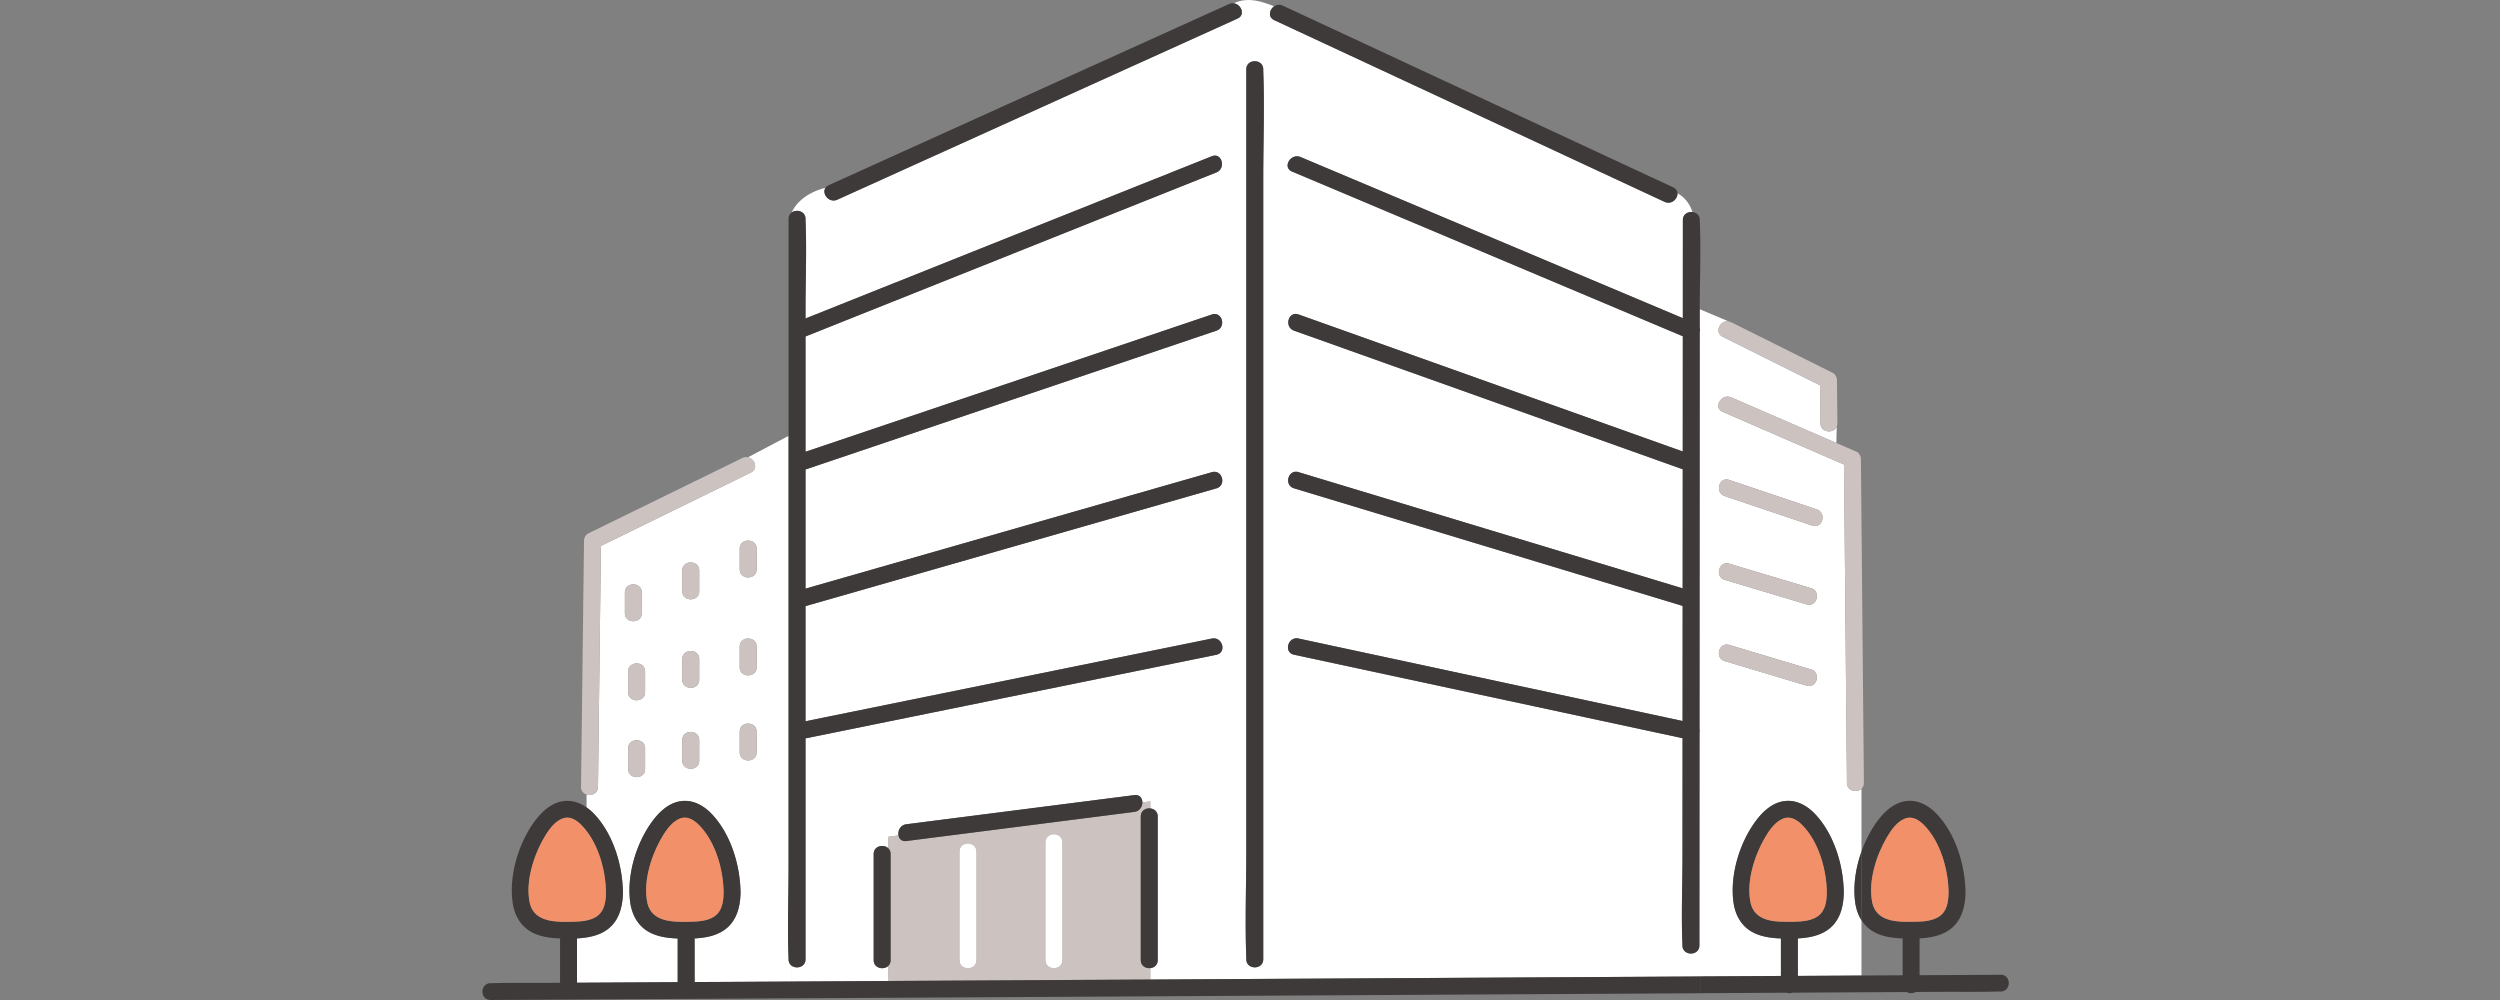 <svg width="285" height="114" viewBox="0 0 285 114" fill="none" xmlns="http://www.w3.org/2000/svg"><rect x="0" y="0" width="285" height="114" fill="#808080" stroke="none"/><g clip-path="url(#clip0_983_24941)"><path d="M89.896 109.352c0-.048.002-.098 0-.146-.145-3.406 0-6.847 0-10.255V49.69l-4.632 2.443c.779.168 1.22 1.306.33 1.741l-2.184 1.07c-4.969 2.43-9.938 4.862-14.904 7.293l-.035 2.893c-.099 8.19-.2 16.38-.298 24.573-.01.76-.746 1.05-1.306.875v1.472c.305.213.589.462.848.73 2.16 2.259 3.233 5.786 3.295 8.855.004.036.004.073.004.113-.029 1.682-.471 3.389-1.975 4.355-.957.615-2.118.816-3.262.877v5.054l11.296-.063h.18v-4.981c-1.13-.042-2.298-.196-3.284-.746-1.281-.714-1.938-1.99-2.128-3.398-.415-3.098.706-6.792 2.573-9.283.813-1.084 1.919-2.097 3.334-2.241 1.314-.134 2.496.54 3.376 1.462 2.16 2.258 3.233 5.785 3.295 8.855.004.036.004.073.004.113-.03 1.682-.472 3.389-1.975 4.355-.957.615-2.118.816-3.263.877v4.979c3.686-.021 7.373-.042 11.06-.061v-1.81a.875.875 0 01-.35-.732l.001-.008zM71.234 69.895v-2.351c0-1.236 1.933-1.232 1.933 0v2.35c0 1.236-1.933 1.233-1.933 0zm2.308 17.771c0 1.236-1.933 1.232-1.933 0v-2.35c0-1.236 1.933-1.232 1.933 0v2.35zm0-8.761c0 1.236-1.933 1.232-1.933 0v-2.35c0-1.237 1.933-1.233 1.933 0v2.35zm6.171 7.811c0 1.236-1.933 1.232-1.933 0v-2.35c0-1.237 1.933-1.233 1.933 0v2.35zm0-9.229c0 1.236-1.933 1.232-1.933 0v-2.35c0-1.236 1.933-1.232 1.933 0v2.35zm0-10.089c0 1.236-1.933 1.232-1.933 0v-2.35c0-1.236 1.933-1.232 1.933 0v2.35zm6.546 18.368c0 1.235-1.933 1.232-1.933 0v-2.351c0-1.236 1.933-1.232 1.933 0v2.35zm0-9.698c0 1.235-1.933 1.231-1.933 0v-2.351c0-1.236 1.933-1.232 1.933 0v2.35zm0-11.166c0 1.236-1.933 1.232-1.933 0v-2.35c0-1.235 1.933-1.233 1.933 0v2.35zm125.944 25.025c-.533.481-1.645.255-1.652-.678-.014-1.521-.027-3.042-.043-4.564-.062-6.61-.122-13.221-.181-19.83l-.111-11.895-13.822-6c-1.138-.494-.153-2.144.976-1.654l11.975 5.198.042-1.849c-.359.815-1.843.679-1.855-.4a3086.3 3086.3 0 01-.045-4.324l-11.093-5.537c-1.015-.508-.288-1.927.69-1.75l-3.313-1.392v2.109a.79.79 0 010 .472l-.009 18.087-.014 23.893v3.319c.021.116.021.239 0 .36l-.01 16.07c0 2.742-.003 5.483-.003 8.223 0 1.236-1.933 1.232-1.933 0 0-.046.002-.094 0-.14-.147-3.33.004-6.7.006-10.031.002-4.486.006-8.969.007-13.454l-4.868-1.046-24.147-5.188-15.274-3.282c-1.217-.26-.699-2.107.515-1.847 1.87.403 3.739.803 5.61 1.205l24.147 5.189 14.019 3.011c0-1.747.002-3.496.004-5.243 0-2.627.004-5.254.004-7.88l-4.843-1.466-24.203-7.322c-5.083-1.539-10.168-3.077-15.251-4.614-1.188-.36-.678-2.209.514-1.847l5.578 1.688 24.203 7.322 14.004 4.238.008-13.574c-1.626-.578-3.249-1.159-4.874-1.737-8.081-2.882-16.161-5.763-24.242-8.647l-15.191-5.418c-1.163-.415-.659-2.266.514-1.846 1.867.664 3.734 1.331 5.599 1.996 8.081 2.881 16.161 5.763 24.242 8.646l13.954 4.978c.002-4.378.006-8.756.007-13.136l-5.081-2.142-24.208-10.204a52186.74 52186.74 0 00-15.257-6.43c-1.142-.48-.156-2.13.976-1.653l5.568 2.347c8.069 3.401 16.138 6.804 24.209 10.204 4.598 1.94 9.198 3.876 13.795 5.815v-2.954c0-2.742.004-5.483.004-8.223 0-.673.574-.977 1.096-.918-.298-.902-.833-1.655-1.71-2.15.038.637-.683 1.35-1.471.981l-5.508-2.563L160.301 9.3c-5.007-2.332-10.017-4.662-15.024-6.993-.758-.353-.561-1.213-.012-1.583-1.54-.607-3.051-1.08-4.63-.345.856.094 1.385 1.317.44 1.744l-5.676 2.569-24.555 11.112-15.385 6.962c-.953.431-1.804-.691-1.352-1.354-1.739.429-3.23 1.416-3.851 2.814.558-.404 1.575-.157 1.575.738 0 .048-.002.098 0 .145.145 3.407 0 6.848 0 10.256v.94c1.554-.62 3.108-1.239 4.66-1.86 8.519-3.4 17.038-6.803 25.557-10.204l16.101-6.427c1.156-.462 1.653 1.393.514 1.847l-5.883 2.348c-8.519 3.401-17.038 6.804-25.557 10.204l-15.392 6.145v13.144l4.692-1.584 25.591-8.644 16.035-5.419c1.183-.398 1.685 1.453.514 1.847l-5.916 1.999-25.59 8.644a47612.41 47612.41 0 01-15.326 5.177v13.581c1.548-.442 3.094-.887 4.642-1.33l25.65-7.35 16.028-4.593c1.198-.343 1.707 1.506.514 1.847l-5.865 1.68-25.651 7.352-15.318 4.389v13.125l4.675-.952 25.596-5.21c5.35-1.087 10.699-2.176 16.049-3.266 1.216-.247 1.732 1.6.514 1.847l-5.898 1.202c-8.533 1.735-17.064 3.473-25.597 5.209l-15.34 3.12v25.181c0 .9-1.025 1.142-1.582.732v1.81l6.528-.036 4.515-.025v-1.745c-.518.536-1.69.323-1.69-.638V97.366c0-.961 1.172-1.172 1.69-.636v-1.339l1.139-.153c-.095-.523.208-1.182.9-1.27l3.235-.414 22.75-2.909c.615-.078.918.359.918.836l.897-.12v.8c.442.044.854.35.854.92v16.373c0 .569-.412.875-.854.919v1.297l13.965-.078 24.676-.138 22.618-.127 1.425-.007 9.213-.052v-4.278c-1.131-.042-2.298-.196-3.284-.745-1.281-.715-1.938-1.991-2.128-3.399-.415-3.098.706-6.792 2.573-9.283.813-1.084 1.919-2.097 3.334-2.241 1.314-.134 2.497.54 3.376 1.462 2.161 2.258 3.233 5.786 3.295 8.855.004.036.004.073.004.113-.029 1.682-.471 3.389-1.975 4.355-.957.615-2.118.816-3.262.877v4.276c1.99-.011 3.981-.023 5.97-.032.427-.002.852-.004 1.279-.008v-6.313c-.385-.607-.617-1.314-.717-2.059-.245-1.836.05-3.876.717-5.756v-7.157l-.006-.008zm-68.192-69.569v88.994c0 1.236-1.933 1.232-1.933 0 0-.057.002-.115 0-.17-.158-4.081 0-8.198 0-12.281V7.907c0-1.236 1.933-1.232 1.933 0 0 .057-.002.115 0 .17.158 4.081 0 8.198 0 12.281zm61.928 57.804c-3.103-.931-6.209-1.86-9.313-2.792-1.189-.356-.68-2.205.514-1.847 3.104.931 6.21 1.86 9.314 2.792 1.188.356.68 2.205-.515 1.847zm0-9.264l-9.313-2.79c-1.189-.357-.68-2.206.514-1.848 3.104.931 6.21 1.86 9.314 2.792 1.188.356.68 2.205-.515 1.846zm.65-8.981l-9.965-3.359c-1.173-.394-.667-2.245.514-1.846 3.322 1.118 6.643 2.24 9.965 3.358 1.173.395.667 2.245-.514 1.847z" fill="#fff"/><path d="M131.126 111.665v-1.298c-.518.052-1.079-.254-1.079-.919V93.075c0-.665.561-.972 1.079-.92v-.8l-.897.12c0 .481-.307 1.002-.918 1.08-1.078.139-2.157.276-3.235.414l-22.75 2.909c-.531.067-.829-.25-.9-.646l-1.139.153v1.34a.886.886 0 01.242.636v12.085a.894.894 0 01-.242.638v1.745c6.268-.034 12.534-.071 18.801-.105l11.038-.061v.002zm-19.812-2.217c0 1.236-1.933 1.232-1.933 0V97.085c0-1.236 1.933-1.232 1.933 0v12.363zm7.864 0V96.029c0-1.234 1.933-1.232 1.933 0v13.419c0 1.236-1.933 1.232-1.933 0zM85.262 52.133a.972.972 0 00-.644.086l-15.376 7.524-2.184 1.069c-.302.147-.476.507-.48.827l-.297 24.573-.043 3.491a.864.864 0 00.627.876c.56.176 1.297-.115 1.306-.876.099-8.19.2-16.38.298-24.573l.035-2.893c4.968-2.431 9.937-4.862 14.904-7.294l2.184-1.069c.89-.435.449-1.573-.33-1.741z" fill="#CCC3C1"/><path d="M142.078 109.352c0 1.232 1.933 1.236 1.933 0V20.358c0-4.083.158-8.2 0-12.28-.002-.058 0-.116 0-.171 0-1.232-1.933-1.236-1.933 0V96.9c0 4.083-.158 8.2 0 12.281.002.057 0 .115 0 .17zm-3.929-36.559L122.1 76.06l-25.596 5.21c-1.558.317-3.117.633-4.675.952V69.096l15.318-4.39 25.651-7.35c1.955-.56 3.909-1.121 5.865-1.68 1.193-.342.686-2.193-.514-1.848l-16.027 4.593-25.65 7.35c-1.549.443-3.095.888-4.643 1.33V53.52c5.108-1.726 10.218-3.453 15.326-5.177l25.59-8.644 5.916-1.998c1.172-.395.669-2.248-.514-1.847-5.346 1.806-10.691 3.611-16.035 5.418l-25.59 8.644-4.693 1.585V38.356l15.392-6.144c8.519-3.401 17.038-6.804 25.557-10.204 1.962-.784 3.924-1.566 5.883-2.35 1.139-.453.642-2.308-.514-1.846l-16.101 6.428c-8.519 3.4-17.038 6.803-25.557 10.204l-4.66 1.86v-.94c0-3.41.145-6.85 0-10.256-.002-.048 0-.098 0-.146 0-.895-1.017-1.14-1.575-.738-.404.91-.44 1.995.067 3.215-.506-1.218-.471-2.303-.067-3.215a.875.875 0 00-.358.738v73.992c0 3.409-.145 6.85 0 10.256.002.048 0 .098 0 .146 0 .335.143.579.35.732.557.412 1.583.168 1.583-.732v-25.18l15.34-3.121 25.596-5.21 5.898-1.2c1.218-.248.702-2.095-.514-1.848v-.004zM140.097.464c-5.129 2.32-10.256 4.642-15.386 6.962-8.185 3.703-16.369 7.409-24.554 11.112l-5.676 2.57a.885.885 0 00-.375.3c-.455.663.396 1.785 1.35 1.354 5.13-2.32 10.257-4.642 15.386-6.962l24.555-11.112 5.676-2.57c.945-.426.414-1.649-.44-1.743a.999.999 0 00-.534.09l-.002-.001zm50.638 20.888c-5.007-2.331-10.017-4.66-15.024-6.992L151.755 3.21 146.247.645a.981.981 0 00-.988.073c-.548.37-.746 1.23.012 1.582 5.008 2.332 10.017 4.661 15.025 6.993l23.955 11.15 5.508 2.564c.789.368 1.51-.345 1.471-.981-.016-.267-.164-.52-.495-.673v-.002zm20.751 81.488c.101.745.333 1.452.717 2.06v-7.815c-.667 1.88-.962 3.922-.717 5.755zm-132.299 9.116v-4.98c1.145-.059 2.306-.26 3.263-.877 1.501-.966 1.946-2.673 1.975-4.355 0-.038 0-.076-.004-.113-.062-3.07-1.133-6.596-3.295-8.855-.882-.92-2.062-1.594-3.377-1.462-1.416.144-2.522 1.155-3.333 2.242-1.867 2.49-2.988 6.184-2.573 9.282.19 1.408.847 2.686 2.128 3.399.986.55 2.153.705 3.284.745v4.981h-.18l-11.297.064v-5.054c1.145-.06 2.306-.261 3.263-.878 1.502-.965 1.946-2.673 1.975-4.355 0-.038 0-.076-.004-.113-.062-3.069-1.132-6.596-3.295-8.855a5.58 5.58 0 00-.849-.73v2.692c1.48 1.925 2.186 4.688 2.213 7.004-.017 1.018-.164 2.148-1.091 2.752-.812.526-1.904.565-2.842.586-1.911.042-4.33.031-4.773-2.253-.46-2.382.458-5.27 1.648-7.319.481-.828 1.137-1.797 2.066-2.178.841-.345 1.608.14 2.188.726.21.213.406.442.591.684v-2.692c-.736-.515-1.6-.826-2.53-.73-1.414.144-2.521 1.155-3.333 2.242-1.867 2.49-2.988 6.184-2.573 9.282.19 1.408.847 2.686 2.128 3.399.986.55 2.153.705 3.284.745v5.056c-.311 0-.62.004-.932.006-2.226.011-4.46-.023-6.687.038-.096.002-.195 0-.291 0-1.243.008-1.247 1.924 0 1.916l4.605-.025c4.178-.023 8.357-.046 12.535-.071 5.723-.032 11.448-.063 17.17-.096v-1.915c-3.686.021-7.373.042-11.059.061l.002.004zm-5.403-9.129c-.46-2.382.458-5.27 1.648-7.319.481-.828 1.137-1.797 2.066-2.178.84-.345 1.608.14 2.188.726 1.886 1.906 2.773 5.08 2.806 7.69-.017 1.017-.164 2.148-1.092 2.751-.812.527-1.903.565-2.84.587-1.912.042-4.332.03-4.775-2.254l-.001-.003zm118.602 8.497l-22.618.126-24.677.138-13.965.079-11.038.061c-6.267.034-12.533.071-18.801.105l-4.514.025-6.529.037v1.915l1.368-.007 22.618-.127 24.677-.138 25.003-.14 23.313-.13 6.583-.036v-1.916l-1.424.008h.004z" fill="#3E3A39"/><path d="M228.067 111.124c-1.535.008-3.071.018-4.606.025l-4.629.025v-4.199c1.144-.06 2.306-.261 3.263-.878 1.501-.966 1.946-2.673 1.975-4.355 0-.038 0-.076-.004-.113-.062-3.069-1.133-6.596-3.295-8.855-.882-.92-2.062-1.594-3.377-1.462-1.416.144-2.522 1.156-3.334 2.242-.761 1.015-1.395 2.234-1.855 3.527v7.815a3.906 3.906 0 001.411 1.341c.986.55 2.153.705 3.284.745v4.2l-4.695.027c-.427.002-.852.003-1.279.007l-5.97.033v-4.276c1.144-.06 2.305-.261 3.262-.878 1.502-.965 1.946-2.672 1.975-4.355 0-.038 0-.076-.004-.113-.061-3.069-1.132-6.596-3.295-8.855-.881-.92-2.062-1.594-3.376-1.462-1.417.144-2.522 1.156-3.334 2.242-1.867 2.49-2.986 6.184-2.572 9.282.189 1.409.846 2.686 2.127 3.399.986.55 2.153.705 3.284.745v4.279l-9.213.051v1.916l9.843-.055c.22.07.466.069.684-.004l2.59-.016 10.423-.057c.313.172.729.17 1.04-.006.898-.006 1.797-.009 2.696-.015 2.226-.012 4.46.023 6.687-.038.096-.002.195 0 .292 0 1.242-.008 1.246-1.924 0-1.916l.002.007zm-23.743-6.044c-1.912.042-4.331.03-4.774-2.253-.46-2.382.458-5.27 1.649-7.319.481-.828 1.136-1.797 2.066-2.178.84-.345 1.608.14 2.187.726 1.887 1.906 2.774 5.08 2.807 7.69-.018 1.017-.165 2.148-1.092 2.751-.812.527-1.904.566-2.841.587l-.002-.004zm13.878 0c-1.911.042-4.331.03-4.773-2.253-.46-2.382.458-5.27 1.648-7.319.481-.828 1.136-1.797 2.066-2.178.841-.345 1.608.14 2.188.726 1.886 1.906 2.773 5.08 2.806 7.69-.017 1.017-.164 2.148-1.092 2.751-.812.527-1.904.566-2.841.587l-.002-.004zm-114.876-9.202l22.75-2.909 3.235-.413c.611-.079.918-.6.918-1.08 0-.478-.303-.915-.918-.836l-22.749 2.908-3.236.414c-.692.088-.995.747-.9 1.27.071.395.369.713.9.646z" fill="#3E3A39"/><path d="M78.557 105.08c.938-.021 2.03-.058 2.841-.587.93-.603 1.075-1.731 1.092-2.751-.03-2.607-.918-5.782-2.806-7.69-.58-.586-1.347-1.071-2.188-.726-.93.381-1.584 1.35-2.066 2.178-1.19 2.05-2.11 4.937-1.648 7.319.442 2.284 2.862 2.293 4.773 2.253l.002.004zm-11.69-10.34a7.526 7.526 0 00-.592-.684c-.58-.587-1.347-1.071-2.188-.726-.93.38-1.584 1.35-2.066 2.178-1.19 2.05-2.11 4.937-1.648 7.319.44 2.283 2.862 2.293 4.774 2.253.937-.021 2.029-.058 2.84-.587.93-.603 1.075-1.732 1.093-2.751-.03-2.318-.735-5.079-2.213-7.004v.002z" fill="#F29169"/><path d="M193.771 35.264v-.016c.002-3.328.153-6.692.006-10.018-.002-.046 0-.094 0-.14 0-.561-.4-.866-.837-.917-.522-.062-1.096.243-1.096.917 0 2.742-.003 5.483-.003 8.223v2.954c-4.598-1.938-9.198-3.875-13.796-5.814-8.069-3.4-16.138-6.803-24.208-10.204l-5.568-2.347c-1.133-.477-2.119 1.172-.976 1.653a40944.84 40944.84 0 0015.256 6.43l24.209 10.204c1.693.715 3.388 1.427 5.081 2.142l-.008 13.135-13.954-4.977c-8.08-2.882-16.161-5.763-24.241-8.647-1.867-.664-3.734-1.331-5.599-1.996-1.173-.418-1.678 1.433-.514 1.847 5.063 1.806 10.127 3.611 15.19 5.418 8.081 2.881 16.161 5.763 24.242 8.646 1.625.579 3.249 1.16 4.874 1.738l-.008 13.574c-4.667-1.412-9.336-2.824-14.004-4.238l-24.203-7.323-5.577-1.687c-1.193-.36-1.703 1.488-.514 1.847a49112.47 49112.47 0 0015.25 4.613l24.203 7.322 4.843 1.466c0 2.627-.004 5.253-.004 7.88 0 1.747 0 3.496-.003 5.244l-14.02-3.012-24.147-5.188-5.61-1.205c-1.212-.26-1.73 1.586-.514 1.847l15.274 3.282c8.049 1.73 16.099 3.458 24.146 5.188l4.869 1.046-.008 13.453c0 3.332-.153 6.702-.006 10.032.002.046 0 .093 0 .139 0 1.232 1.933 1.236 1.933 0 0-2.741.004-5.483.004-8.223.004-5.356.005-10.713.009-16.07a.949.949 0 000-.36v-3.318l.014-23.893.01-18.088a.805.805 0 000-.471v-2.094l.005.005zm-92.242 74.184V97.363a.887.887 0 00-.242-.636c-.518-.537-1.69-.326-1.69.636v12.085c0 .96 1.172 1.174 1.69.638a.887.887 0 00.242-.638z" fill="#3E3A39"/><path d="M109.381 97.087v12.363c0 1.232 1.933 1.236 1.933 0V97.087c0-1.232-1.933-1.236-1.933 0zm11.73 12.361V96.029c0-1.232-1.933-1.234-1.933 0v13.419c0 1.232 1.933 1.236 1.933 0z" fill="#fff"/><path d="M130.047 93.075v16.373c0 .665.561.969 1.079.92.442-.045.854-.349.854-.92V93.075c0-.57-.412-.876-.854-.92-.518-.052-1.079.255-1.079.92z" fill="#3E3A39"/><path d="M73.167 69.895v-2.351c0-1.232-1.933-1.236-1.933 0v2.35c0 1.233 1.933 1.236 1.933 0zm6.546-4.847c0-1.232-1.933-1.236-1.933 0v2.35c0 1.232 1.933 1.236 1.933 0v-2.35zm6.546-2.497c0-1.232-1.933-1.234-1.933 0v2.351c0 1.232 1.933 1.236 1.933 0v-2.35zM73.542 76.554c0-1.232-1.933-1.236-1.933 0v2.351c0 1.232 1.933 1.236 1.933 0v-2.35zm6.171-1.418c0-1.231-1.933-1.235-1.933 0v2.351c0 1.232 1.933 1.236 1.933 0v-2.35zm6.546-1.419c0-1.232-1.933-1.236-1.933 0v2.35c0 1.233 1.933 1.236 1.933 0v-2.35zM73.542 87.666v-2.35c0-1.232-1.933-1.236-1.933 0v2.35c0 1.232 1.933 1.236 1.933 0zm4.238-3.301v2.351c0 1.232 1.933 1.236 1.933 0v-2.35c0-1.233-1.933-1.236-1.933 0zm6.546-.95v2.35c0 1.233 1.933 1.237 1.933 0v-2.35c0-1.232-1.933-1.236-1.933 0zm128.157 5.832l-.116-12.516c-.059-6.61-.121-13.222-.181-19.832-.014-1.52-.027-3.042-.043-4.563-.002-.309-.176-.696-.479-.828l-2.321-1.008-11.975-5.197c-1.129-.49-2.112 1.16-.976 1.653l13.822 6 .111 11.894.181 19.831c.014 1.522.027 3.043.043 4.564.008.933 1.119 1.161 1.652.678a.877.877 0 00.281-.678l.001.002z" fill="#CCC3C1"/><path d="M207.103 58.07c-3.322-1.119-6.643-2.24-9.965-3.358-1.181-.399-1.687 1.452-.514 1.846l9.965 3.359c1.181.398 1.687-1.452.514-1.847zm-.651 8.98c-3.104-.931-6.21-1.86-9.314-2.792-1.192-.358-1.703 1.49-.514 1.847 3.104.931 6.21 1.86 9.313 2.792 1.193.358 1.703-1.491.515-1.847zm-9.314 6.473c-1.192-.358-1.703 1.49-.514 1.847 3.104.931 6.21 1.86 9.313 2.792 1.193.358 1.703-1.49.515-1.847-3.104-.931-6.21-1.86-9.314-2.792z" fill="#CCC3C1"/><path d="M204.324 105.08c.937-.021 2.029-.058 2.841-.587.929-.603 1.074-1.731 1.092-2.751-.031-2.607-.918-5.782-2.807-7.69-.579-.586-1.347-1.071-2.187-.726-.93.381-1.585 1.35-2.066 2.178-1.191 2.05-2.111 4.937-1.649 7.319.441 2.284 2.862 2.293 4.774 2.253l.002.004zm13.878 0c.938-.021 2.03-.058 2.841-.587.93-.603 1.075-1.731 1.092-2.751-.031-2.607-.918-5.782-2.806-7.69-.58-.586-1.347-1.071-2.188-.726-.929.381-1.585 1.35-2.066 2.178-1.19 2.05-2.11 4.937-1.648 7.319.44 2.284 2.862 2.293 4.773 2.253l.002.004z" fill="#F29169"/><path d="M197.37 36.739a1.084 1.084 0 00-.284-.096l.593.249-.309-.155v.002z" fill="#CCC3C1"/><path d="M209.412 43.337c-.003-.322-.177-.676-.479-.828l-11.256-5.617-.593-.25c-.978-.177-1.707 1.244-.69 1.75l11.093 5.537c.016 1.44.029 2.881.045 4.324.012 1.08 1.498 1.215 1.855.4l.056-2.444-.029-2.87-.002-.002zm.031 2.872l-.056 2.444a.95.95 0 00.078-.4l-.022-2.044z" fill="#CCC3C1"/></g><defs><clipPath id="clip0_983_24941"><path fill="#fff" transform="translate(55)" d="M0 0h174v114H0z"/></clipPath></defs></svg>